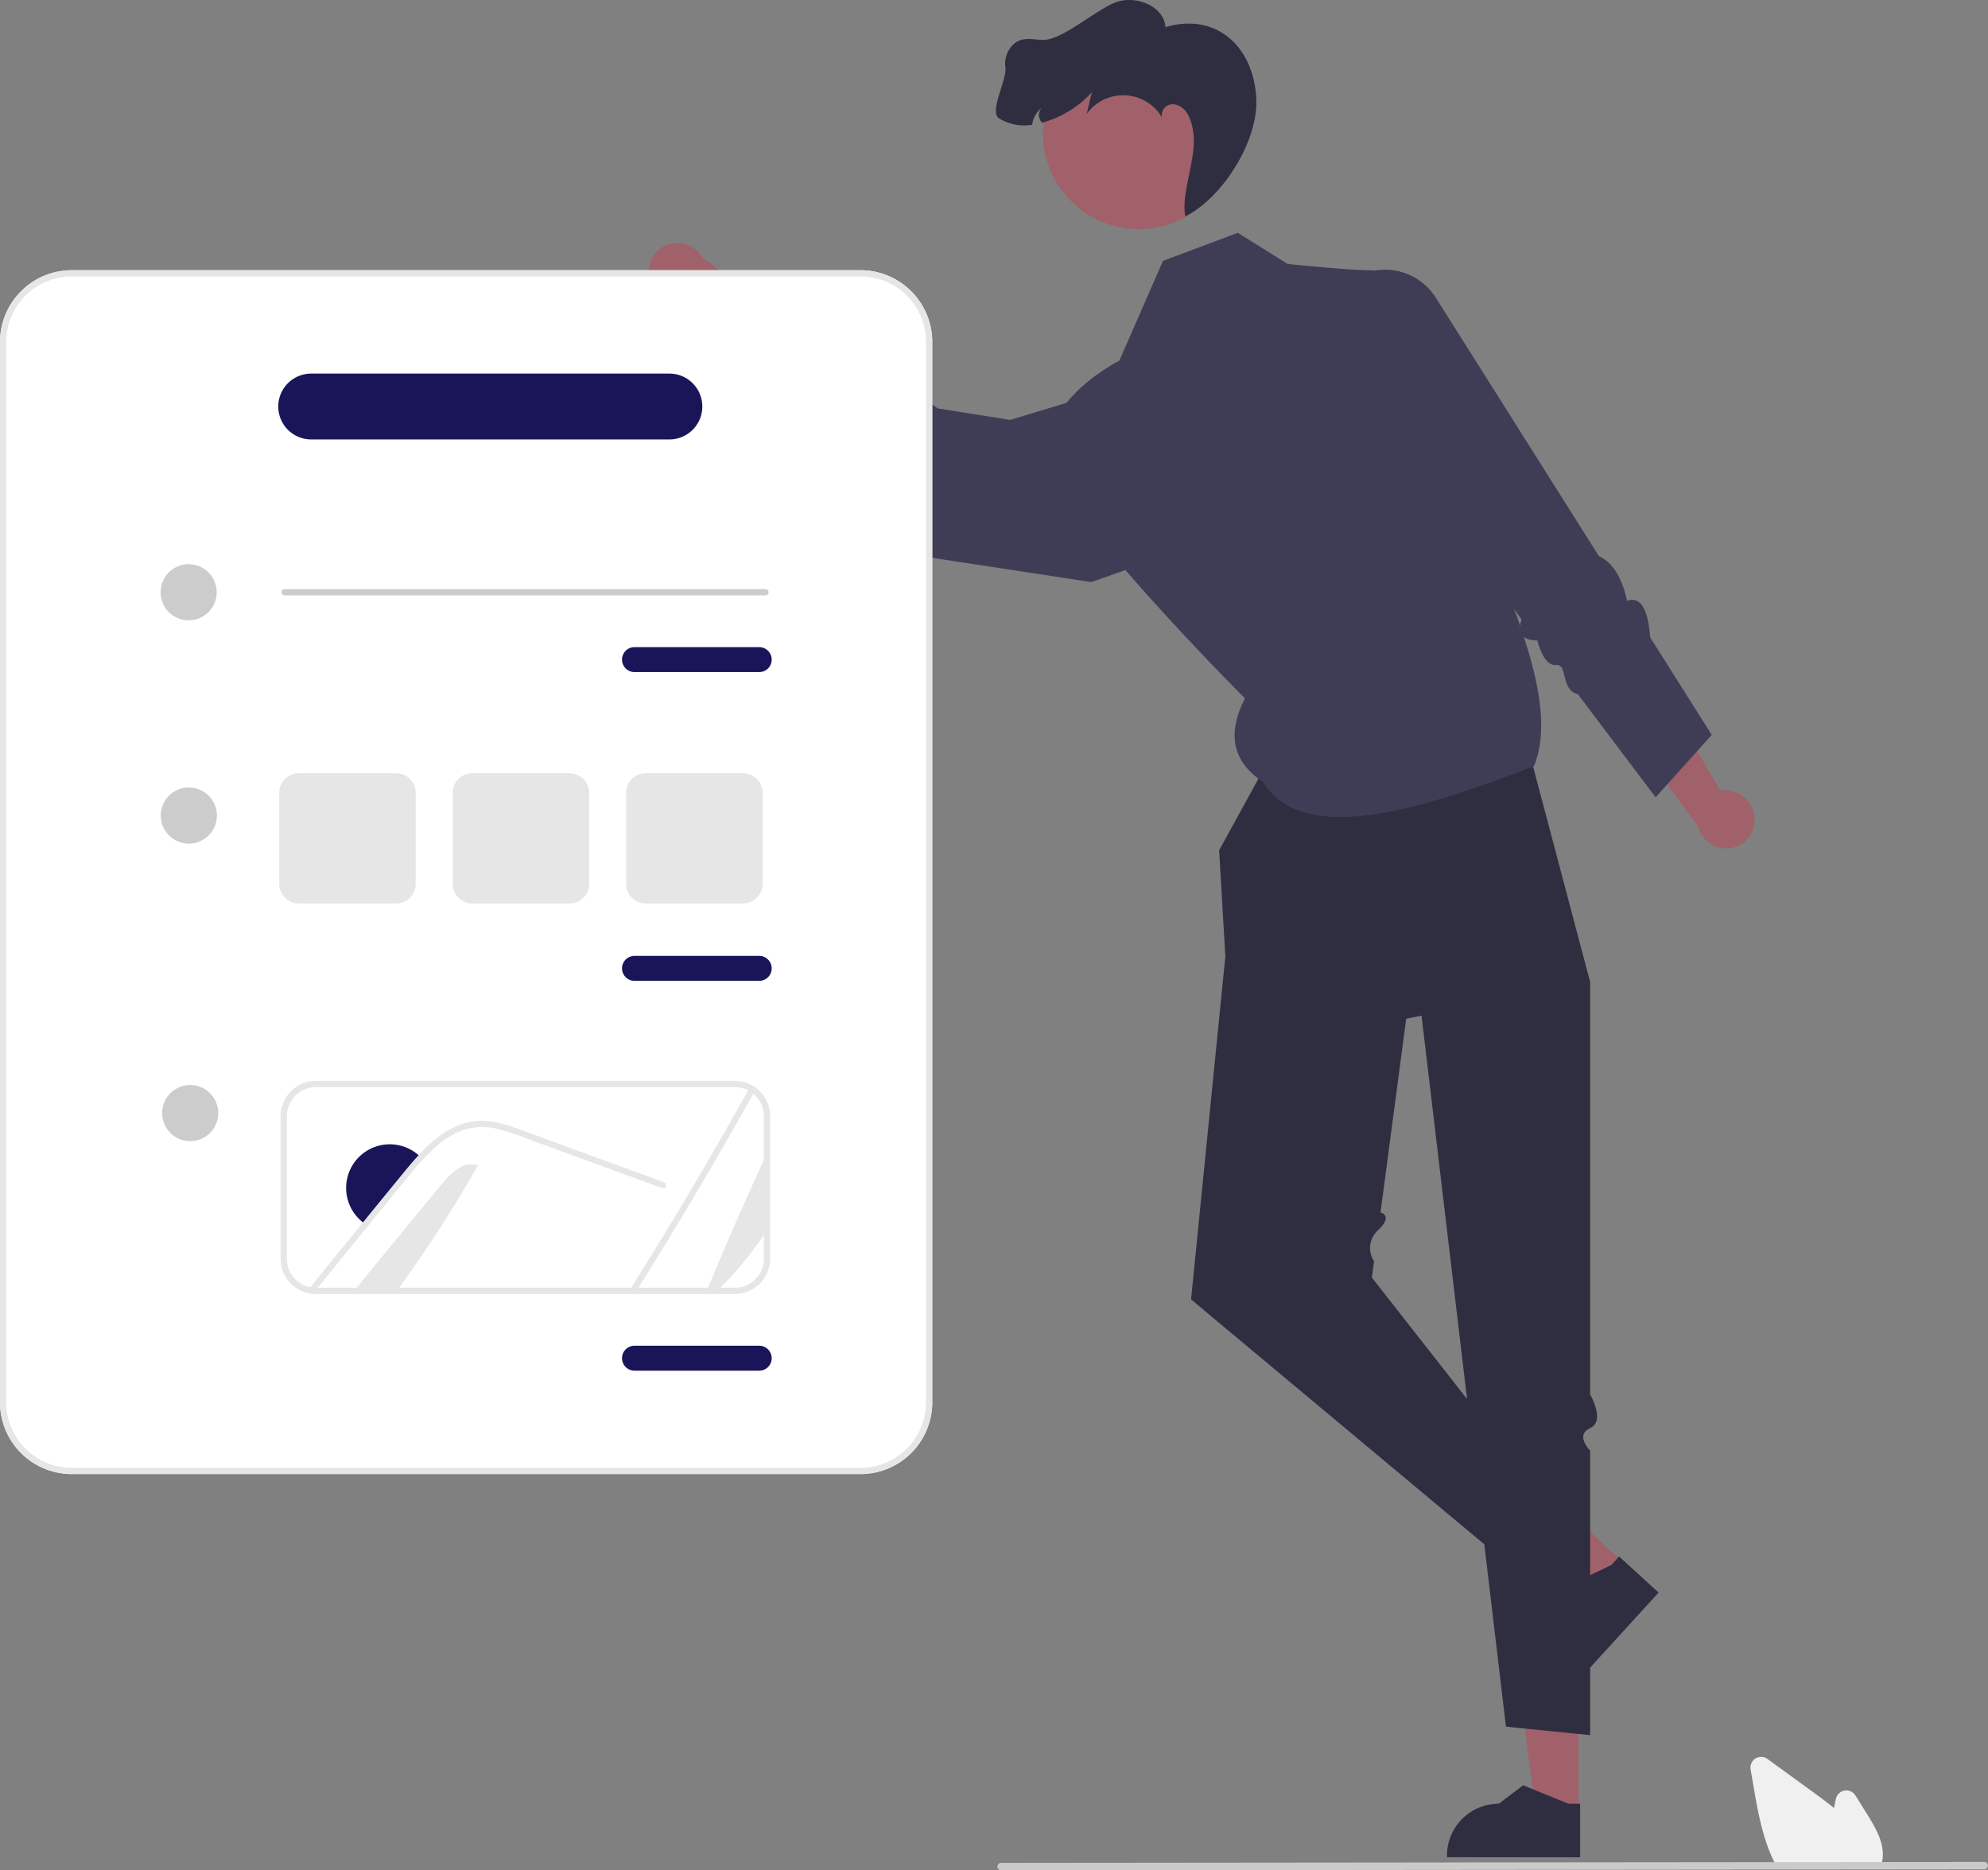 <?xml version="1.0" encoding="UTF-8" standalone="no"?>
<svg
   width="637.603"
   height="599.703"
   viewBox="0 0 637.603 599.703"
   role="img"
   artist="Katerina Limpitsouni"
   source="https://undraw.co/"
   version="1.1"
   id="svg29"
   sodipodi:docname="undraw_advanced-customization_7ms4.svg"
   xmlns:inkscape="http://www.inkscape.org/namespaces/inkscape"
   xmlns:sodipodi="http://sodipodi.sourceforge.net/DTD/sodipodi-0.dtd"
   xmlns="http://www.w3.org/2000/svg"
   xmlns:svg="http://www.w3.org/2000/svg">
  <rect x="0" y="0" width="637.603" height="599.703" fill="#808080" stroke="none"/>
  <defs
     id="defs29" />
  <sodipodi:namedview
     id="namedview29"
     pagecolor="#ffffff"
     bordercolor="#000000"
     borderopacity="0.25"
     inkscape:showpageshadow="2"
     inkscape:pageopacity="0.0"
     inkscape:pagecheckerboard="0"
     inkscape:deskcolor="#d1d1d1">
    <inkscape:page
       x="0"
       y="0"
       width="637.603"
       height="599.703"
       id="page2"
       margin="0"
       bleed="0" />
  </sodipodi:namedview>
  <path
     d="m 562.736,262.629 a 9.503,9.503 0 0 0 -9.509,-9.234 9.116,9.116 0 0 0 -1.5,0.15 l -16.621,-28.684 -17.522,3.313 27.017,36.832 a 9.476,9.476 0 0 0 9.177,7.045 9.069,9.069 0 0 0 8.964,-9.172 q -10e-4,-0.125 -0.006,-0.249 z"
     fill="#a0616a"
     id="path1" />
  <polygon
     points="506.295,581.028 492.409,581.026 485.802,527.463 506.298,527.464 "
     fill="#a0616a"
     id="polygon1" />
  <path
     d="m 506.784,595.514 -42.703,-0.002 v -0.54 a 16.622,16.622 0 0 1 16.621,-16.621 h 10e-4 l 7.8,-5.918 14.554,5.919 3.728,1.3e-4 z"
     fill="#2f2e41"
     id="path2" />
  <polygon
     points="520.928,501.241 511.57,511.5 467.542,480.287 481.354,465.144 "
     fill="#a0616a"
     id="polygon2" />
  <path
     d="m 531.961,510.641 -28.777,31.551 -0.399,-0.364 a 16.622,16.622 0 0 1 -1.08,-23.481 l 6.9e-4,-7.6e-4 0.884,-9.751 14.18,-6.765 2.512,-2.754 z"
     fill="#2f2e41"
     id="path3" />
  <path
     d="M 417.016,225.276 391,272.646 l 2,34 -11,110 103,86 13,-19 -58,-74 0.695,-5.247 a 7.638,7.638 0 0 1 1.322,-9.972 c 4.983,-4.781 0.748,-5.645 0.748,-5.645 L 451,326.646 510,314.851 485.252,221.469 Z"
     fill="#2f2e41"
     id="path4" />
  <path
     d="m 452,292.646 31,261 27,2.717 v -91.218 c 0,0 -5,-4.963 0,-7.231 5,-2.268 0,-10.772 0,-10.772 V 314.851 L 485,275.646 Z"
     fill="#2f2e41"
     id="path5" />
  <path
     d="m 397,74.646 -24,9 -14,32 c 0,0 -32,16 -20,38 12,22 60.287,70.287 60.287,70.287 -5.908,11.524 -3.887,20.389 5.713,26.713 12.533,20.102 47.722,10.254 87,-5 7.269,-17.725 -3.984,-45.176 -15.045,-72.528 L 480,136.646 c 0,0 -34.496,-50.197 -40,-50 -5.504,0.197 -27,-2 -27,-2 z"
     fill="#3f3d56"
     id="path6" />
  <path
     d="m 431,91.748 v 0 a 19.239,19.239 0 0 1 29.499,3.698 l 52.314,82.873 c 5.021,2.377 7.544,7.74 9.043,14.326 3.729,-1.265 6.553,1.194 7.413,11.743 l 19.731,31.257 -18,20 -24.894,-32.999 c -5.788,-1.53 -3.096,-9.825 -7.101,-9.413 -4.005,0.412 -5.941,-7.875 -5.941,-7.875 -5.051,-0.057 -6.535,-2.427 -5.064,-6.713 l -51,-72.882 z"
     fill="#3f3d56"
     id="path7" />
  <path
     d="m 208.55,89.883 a 9.503,9.503 0 0 0 11.723,6.184 9.116,9.116 0 0 0 1.397,-0.566 l 24.022,22.847 15.882,-8.11 -36.291,-27.74 a 9.476,9.476 0 0 0 -10.789,-4.177 9.069,9.069 0 0 0 -6.02,11.325 q 0.036,0.119 0.076,0.237 z"
     fill="#a0616a"
     id="path8" />
  <path
     d="m 357,124.646 -33,10 -23.26,-3.697 -5.217,-3.727 c -2.247,-6.074 -6.774,-8.931 -12.807,-9.663 0,0 -4.88,1.672 -4.798,-3.62 C 278,108.646 246,89.646 246,89.646 l -14,25 18,22 c 6.389,0.197 10.327,-0.646 7,7 1.358,7.363 0.419,5.654 5.903,5.788 L 291,177.646 l 59,9 37.472,-13.199 z"
     fill="#3f3d56"
     id="path9" />
  <circle
     cx="365.21"
     cy="42.757"
     r="30.716"
     fill="#a0616a"
     id="circle9" />
  <path
     d="m 384.918,42.163 q -0.04,-0.514 -0.105,-1.027 a 2.303,2.303 0 0 0 0.105,1.027 z"
     fill="#2f2e41"
     id="path10" />
  <path
     d="m 322.464,21.673 c -0.539,-3.685 1.513,-7.863 5.102,-8.885 2.236,-0.638 4.622,-0.027 6.942,0.014 6.506,0.11 18.07,-10.73 24.351,-12.391 6.292,-1.656 14.435,1.805 14.944,8.29 16.09,-4.79 28.375,6.048 29.125,23.141 0.587,13.368 -10.782,31.587 -22.771,37.534 -1.468,-7.779 3.969,-19.439 2.505,-27.21 a 15.754,15.754 0 0 0 -2.029,-6.07 c -1.201,-1.782 -3.403,-3.07 -5.486,-2.543 a 3.542,3.542 0 0 0 -2.465,4.102 14.449,14.449 0 0 0 -24.168,-1.12 l 1.698,-6.988 a 33.623,33.623 0 0 1 -16.052,9.821 4.462,4.462 0 0 1 -0.78,-1.482 3.364,3.364 0 0 1 0.663,-3.245 7.791,7.791 0 0 0 -2.983,5.346 15.316,15.316 0 0 1 -10.738,-2.111 c -3.084,-2.1 2.681,-12.517 2.142,-16.203 z"
     fill="#2f2e41"
     id="path11" />
  <path
     d="m 603.11,598.678 h -33.187 l -0.143,-0.259 c -0.424,-0.77 -0.834,-1.585 -1.217,-2.423 -3.418,-7.318 -4.863,-15.688 -6.138,-23.073 l -0.96,-5.566 a 3.437,3.437 0 0 1 5.41,-3.362 q 7.565,5.505 15.136,10.999 c 1.911,1.391 4.094,3 6.184,4.739 0.202,-0.979 0.413,-1.962 0.624,-2.931 a 3.439,3.439 0 0 1 6.281,-1.086 l 3.883,6.238 c 2.832,4.556 5.332,9.045 4.822,13.887 a 0.757,0.757 0 0 1 -0.013,0.176 10.947,10.947 0 0 1 -0.563,2.331 z"
     fill="#f0f0f0"
     id="path12" />
  <path
     d="m 636.419,599.396 -315.358,0.307 a 1.191,1.191 0 0 1 0,-2.381 l 315.358,-0.307 a 1.191,1.191 0 0 1 0,2.381 z"
     fill="#cacaca"
     id="path13" />
  <path
     d="M 276,472.646 H 23 a 23.026,23.026 0 0 1 -23,-23 v -340 a 23.026,23.026 0 0 1 23,-23 h 253 a 23.026,23.026 0 0 1 23,23 v 340 a 23.026,23.026 0 0 1 -23,23 z"
     fill="#ffffff"
     id="path14" />
  <path
     d="M 276,472.646 H 23 a 23.026,23.026 0 0 1 -23,-23 v -340 a 23.026,23.026 0 0 1 23,-23 h 253 a 23.026,23.026 0 0 1 23,23 v 340 a 23.026,23.026 0 0 1 -23,23 z m -253,-384 a 21.024,21.024 0 0 0 -21,21 v 340 a 21.024,21.024 0 0 0 21,21 h 253 a 21.024,21.024 0 0 0 21,-21 v -340 a 21.024,21.024 0 0 0 -21,-21 z"
     fill="#e6e6e6"
     id="path15" />
  <circle
     cx="60.5"
     cy="189.899"
     r="9"
     fill="#cccccc"
     id="circle15" />
  <path
     d="M 245.5,190.899 H 91.256 a 1,1 0 0 1 0,-2 H 245.5 a 1,1 0 0 1 0,2 z"
     fill="#cccccc"
     id="path16" />
  <circle
     cx="61"
     cy="356.899"
     r="9"
     fill="#cccccc"
     id="circle16" />
  <circle
     cx="60.561"
     cy="261.499"
     r="9"
     fill="#cccccc"
     id="circle17" />
  <path
     d="m 243.5,215.499 h -40 a 4,4 0 0 1 0,-8 h 40 a 4,4 0 0 1 0,8 z"
     fill="#191558"
     id="path17" />
  <path
     d="m 243.5,314.499 h -40 a 4,4 0 0 1 0,-8 h 40 a 4,4 0 0 1 0,8 z"
     fill="#191558"
     id="path18" />
  <path
     d="M 214.697,140.899 H 99.803 a 10.553,10.553 0 0 1 0,-21.106 h 114.894 a 10.553,10.553 0 1 1 0,21.106 z"
     fill="#191558"
     id="path19" />
  <path
     d="m 243.5,439.499 h -40 a 4,4 0 1 1 0,-8 h 40 a 4,4 0 0 1 0,8 z"
     fill="#191558"
     id="path20" />
  <path
     d="M 235.71,414.899 H 101.14 A 11.114,11.114 0 0 1 98.621,414.58 11.248,11.248 0 0 1 90,403.609 v -45.74 a 11.298,11.298 0 0 1 11.29,-11.28 h 134.42 a 11.144,11.144 0 0 1 5.203,1.273 10.813,10.813 0 0 1 1.804,1.177 11.165,11.165 0 0 1 4.283,8.829 v 45.74 a 11.303,11.303 0 0 1 -11.29,11.29 z M 101.29,348.589 a 9.296,9.296 0 0 0 -9.29,9.28 v 45.74 a 9.257,9.257 0 0 0 7.095,9.028 9.133,9.133 0 0 0 2.058,0.262 h 134.558 a 9.301,9.301 0 0 0 9.29,-9.29 v -45.74 a 9.185,9.185 0 0 0 -3.528,-7.264 8.861,8.861 0 0 0 -1.481,-0.968 9.169,9.169 0 0 0 -4.281,-1.048 z"
     fill="#e6e6e6"
     id="path21" />
  <path
     d="m 226.69,413.899 q 9.165,-22.275 19.31,-44.11 v 24.68 a 119.899,119.899 0 0 1 -15.92,19.43 z"
     fill="#e6e6e6"
     id="path22" />
  <path
     d="m 242.09,349.819 q -18.135,32.535 -37.95,64.08 h -2.3 q 20.145,-32.04 38.61,-65.15 a 9.829,9.829 0 0 1 1.64,1.07 z"
     fill="#e6e6e6"
     id="path23" />
  <path
     d="m 153.37,373.499 a 407.715,407.715 0 0 1 -26.11,40.4 h -13.71 q 13.47,-16.41 26.96,-32.82 c 2.58,-3.15 5.38,-6.45 9.25,-7.73 z"
     fill="#e6e6e6"
     id="path24" />
  <path
     d="m 135.15,371.259 c -1.43,1.49 -2.8,3.04 -4.09,4.65 -2.84,3.42 -5.64,6.87 -8.45,10.31 -1.75,2.14 -3.5,4.28 -5.23,6.42 a 12.77,12.77 0 0 1 -1.56,-1.18 13.993,13.993 0 0 1 17.88,-21.52 12.898,12.898 0 0 1 1.45,1.32 z"
     fill="#191558"
     id="path25" />
  <path
     d="m 212.48,380.979 -26.28,-9.61 -13.05,-4.77 c -4.25,-1.55 -8.49,-3.32 -12.88,-4.44 a 20.305,20.305 0 0 0 -11.66,0.15 26.808,26.808 0 0 0 -9.09,5.64 q -1.74,1.605 -3.37,3.31 c -1.43,1.49 -2.8,3.04 -4.09,4.65 -2.84,3.42 -5.64,6.87 -8.45,10.31 -1.75,2.14 -3.5,4.28 -5.23,6.42 q -8.67,10.605 -17.24,21.26 a 10.022,10.022 0 0 1 -2.28,-0.29 q 8.94,-11.1 17.96,-22.15 c 0.69,-0.86 1.4,-1.73 2.1,-2.59 q 4.395,-5.385 8.8,-10.76 c 2.27,-2.77 4.52,-5.56 6.98,-8.17 0.22,-0.24 0.44,-0.47 0.67,-0.71 4.99,-5.16 11.22,-9.72 18.68,-9.84 4.39,-0.07 8.63,1.32 12.71,2.79 4.39,1.59 8.77,3.21 13.16,4.82 l 26.46,9.68 6.62,2.42 c 1.17,0.42 0.67,2.32 -0.52,1.88 z"
     fill="#e6e6e6"
     id="path26" />
  <path
     d="M 127.038,289.691 H 95.849 a 6.295,6.295 0 0 1 -6.288,-6.288 v -29.176 a 6.295,6.295 0 0 1 6.288,-6.288 h 31.188 a 6.295,6.295 0 0 1 6.288,6.288 v 29.176 a 6.295,6.295 0 0 1 -6.288,6.288 z"
     fill="#e6e6e6"
     id="path27" />
  <path
     d="m 182.669,289.691 h -31.188 a 6.295,6.295 0 0 1 -6.288,-6.288 v -29.176 a 6.295,6.295 0 0 1 6.288,-6.288 h 31.188 a 6.295,6.295 0 0 1 6.288,6.288 v 29.176 a 6.295,6.295 0 0 1 -6.288,6.288 z"
     fill="#e6e6e6"
     id="path28" />
  <path
     d="m 238.3,289.691 h -31.188 a 6.295,6.295 0 0 1 -6.288,-6.288 v -29.176 a 6.295,6.295 0 0 1 6.288,-6.288 h 31.188 a 6.295,6.295 0 0 1 6.288,6.288 v 29.176 a 6.295,6.295 0 0 1 -6.288,6.288 z"
     fill="#e6e6e6"
     id="path29" />
</svg>
